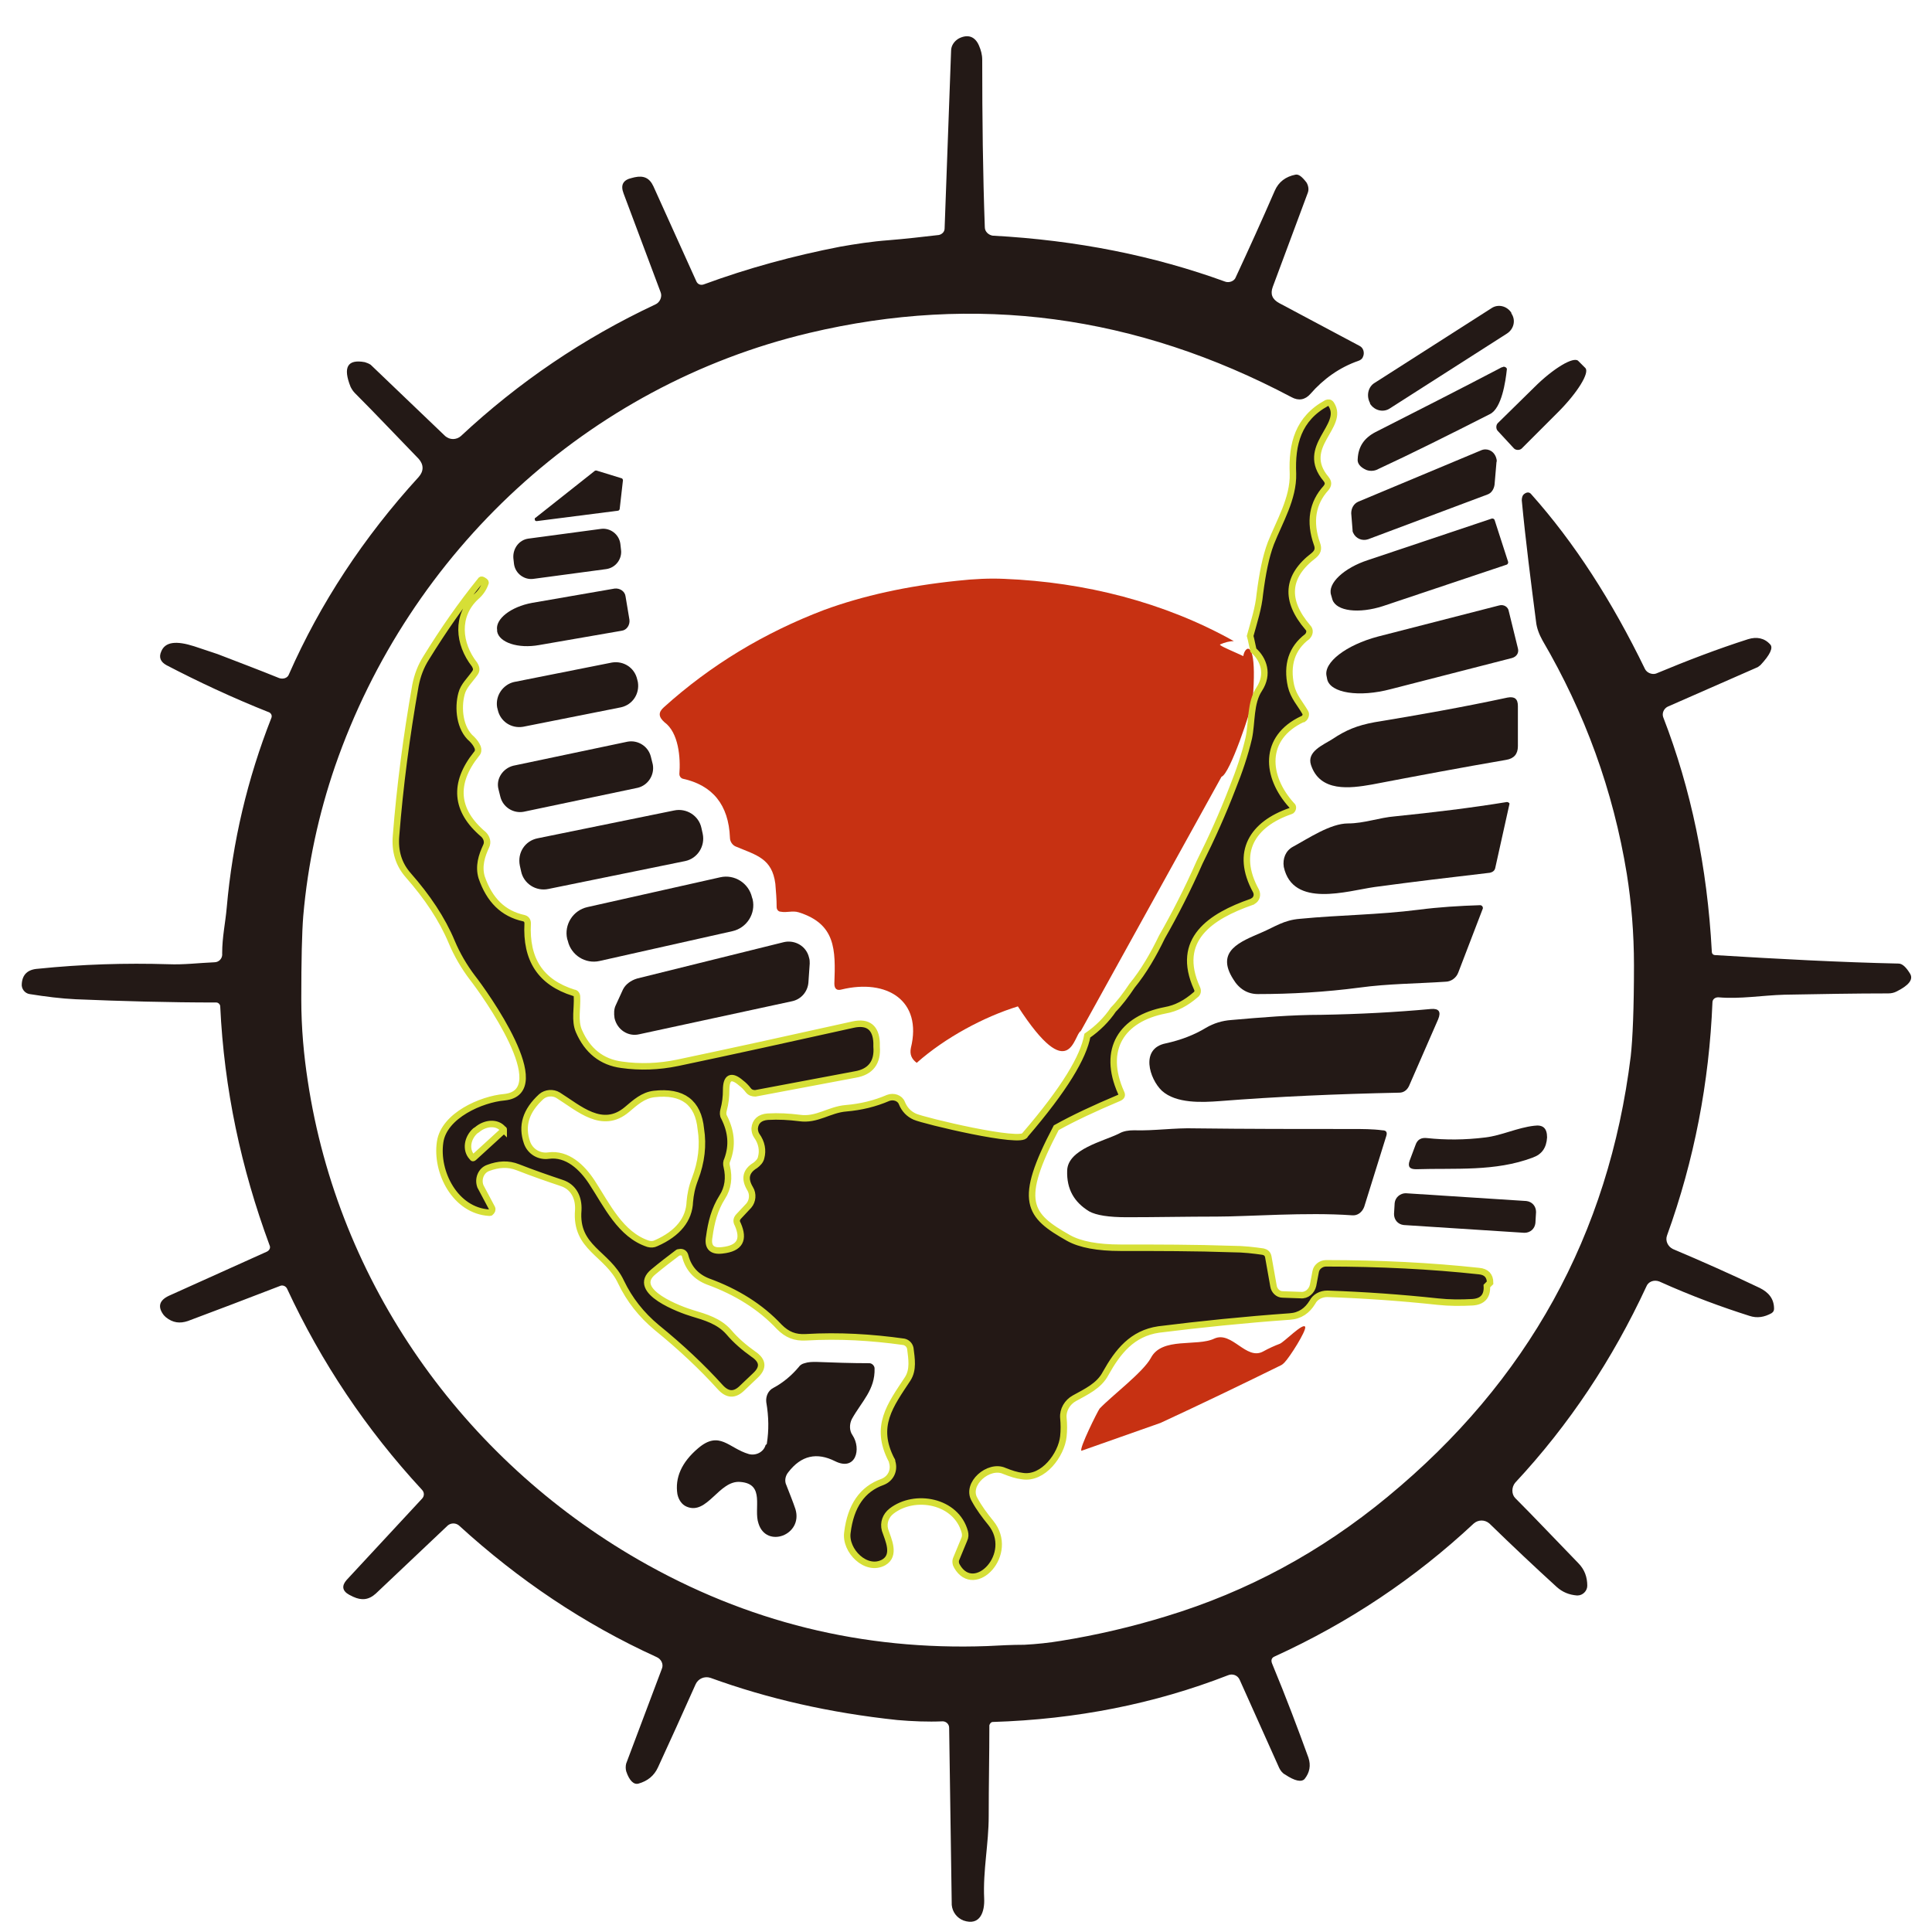 <svg xmlns="http://www.w3.org/2000/svg" xmlns:xlink="http://www.w3.org/1999/xlink" width="1080" zoomAndPan="magnify" viewBox="0 0 810 810" height="1080" preserveAspectRatio="xMidYMid meet" version="1.0"><path fill="#c73112" d="M 304.949 892.488 C 304.406 893.578 304.133 894.664 304.133 895.754 C 304.133 911.801 304.133 928.664 304.133 946.07 C 304.133 947.16 303.316 947.977 302.5 947.977 C 302.5 947.977 302.5 947.977 302.23 947.977 C 298.965 947.703 295.434 947.703 292.168 947.703 C 96.68 946.887 -108.867 946.887 -324.477 947.16 C -342.965 947.16 -356.285 946.07 -364.715 943.352 C -413.383 928.391 -443.562 883.785 -443.562 831.016 C -443.293 562.012 -443.293 292.734 -443.293 23.457 C -443.293 13.121 -442.203 1.695 -439.484 -7.551 C -426.707 -51.344 -399.789 -78.543 -359.004 -88.879 C -350.305 -91.055 -338.07 -92.414 -321.758 -92.414 C -98.809 -92.688 102.664 -92.414 282.109 -92.141 C 288.09 -92.141 294.074 -91.055 299.781 -88.879 C 332.137 -76.91 365.578 -64.672 399.566 -52.16 C 403.918 -50.527 408.266 -50.527 412.344 -52.16 C 448.234 -65.758 481.406 -78 511.586 -88.605 C 522.461 -92.414 533.879 -92.141 546.113 -92.141 C 745.953 -92.414 941.168 -92.414 1132.852 -92.141 C 1148.348 -92.141 1164.934 -91.598 1179.074 -86.703 C 1207.078 -77.184 1228.012 -58.957 1241.879 -32.301 C 1249.766 -17.07 1254.656 1.969 1254.656 19.105 C 1254.113 302.254 1254.387 573.98 1254.656 834.008 C 1254.656 889.496 1215.504 938.457 1163.848 945.801 C 1159.227 946.344 1146.719 946.887 1125.512 946.617 C 922.953 946.344 717.676 946.617 509.68 947.16 C 508.32 947.16 507.508 946.344 507.508 944.984 L 507.508 894.121 C 507.508 892.762 506.418 891.402 505.059 891.402 C 504.516 891.402 504.242 891.402 503.699 891.672 L 408.809 947.977 C 406.906 949.062 404.73 949.062 402.559 947.977 L 307.125 891.402 C 306.578 891.129 305.492 891.672 304.949 892.488 Z M 537.957 831.832 C 538.5 831.562 539.316 831.562 539.59 832.379 C 539.59 832.648 539.859 832.922 539.859 832.922 L 539.859 911.258 C 539.859 912.617 540.949 913.434 542.035 913.434 C 740.516 913.703 938.723 913.703 1136.113 913.703 C 1147.805 913.703 1157.594 912.887 1164.934 910.984 C 1196.203 903.641 1222.305 871 1222.305 836.73 C 1222.305 560.379 1222.305 287.84 1222.305 18.562 C 1222.305 -17.613 1195.113 -49.98 1163.031 -56.781 C 1157.051 -58.141 1142.641 -58.688 1119.527 -58.688 C 921.594 -58.414 725.832 -58.141 532.246 -58.414 C 527.625 -58.414 523.277 -57.598 518.926 -55.965 L 409.355 -15.438 C 407.18 -14.621 404.73 -14.621 402.559 -15.438 L 293.527 -55.422 C 289.18 -57.055 284.828 -57.871 280.207 -57.871 C 267.426 -58.141 254.375 -58.141 241.328 -58.141 C 64.328 -58.141 -112.672 -58.141 -289.672 -58.414 C -303.27 -58.414 -316.863 -58.414 -330.457 -58.141 C -342.965 -58.141 -352.48 -56.781 -359.004 -54.605 C -382.387 -46.176 -399.516 -27.68 -407.672 -2.656 C -410.121 4.688 -411.207 16.93 -411.207 34.066 C -410.938 293.008 -410.938 557.387 -411.207 827.48 C -411.207 837.547 -410.664 845.434 -409.305 851.418 C -403.594 878.891 -383.203 901.465 -358.461 910.168 C -350.848 912.887 -338.344 914.25 -320.668 914.25 C -120.285 913.977 76.016 913.977 268.516 913.977 C 270.691 913.977 271.777 912.887 271.777 910.711 L 271.777 832.922 C 271.777 832.379 272.32 831.832 272.867 831.832 C 273.137 831.832 273.137 831.832 273.41 832.105 L 400.652 908.535 C 403.918 910.441 407.723 910.441 410.984 908.535 Z M 537.957 831.832 " fill-opacity="1" fill-rule="nonzero"/><path fill="#231916" d="M 95.051 380.59 C 97.496 352.848 103.75 326.461 113.809 300.895 C 114.082 300.078 113.809 299.262 112.996 298.719 C 97.227 292.461 82.816 285.664 69.766 278.863 C 67.316 277.504 66.5 275.598 67.59 273.152 C 69.219 269.07 73.844 268.527 81.457 270.973 C 84.719 272.062 87.98 273.152 91.242 274.238 C 99.672 277.504 108.371 280.766 117.074 284.301 C 118.703 284.848 120.605 284.301 121.152 282.672 C 134.203 253.023 152.418 225.277 175.527 199.984 C 177.703 197.535 177.703 194.816 175.527 192.367 C 166.012 182.574 157.312 173.328 148.883 164.895 C 148.066 164.078 147.523 163.262 146.98 162.176 C 143.719 154.016 145.621 150.48 152.961 151.84 C 153.777 152.113 154.594 152.383 155.41 152.926 L 186.676 182.848 C 188.578 184.48 191.297 184.48 193.203 182.848 C 217.398 160.27 244.59 141.777 274.77 127.633 C 276.672 126.816 277.758 124.367 276.945 122.465 L 261.445 81.121 C 260.086 77.586 261.176 75.41 264.98 74.594 L 266.066 74.32 C 269.875 73.504 272.32 74.594 273.953 78.129 L 291.898 117.84 C 292.441 119.199 293.801 119.742 295.16 119.199 C 313.648 112.398 332.68 107.23 352.258 103.426 C 358.512 102.336 365.309 101.246 372.648 100.703 C 379.445 100.16 386.516 99.344 393.586 98.527 C 394.945 98.258 396.031 97.168 396.031 95.809 L 398.75 21.281 C 398.75 19.105 400.109 17.199 402.012 16.113 C 405.82 14.207 408.809 15.297 410.441 19.105 C 411.258 21.008 411.801 22.914 411.801 25.09 C 411.801 49.57 412.074 72.961 412.887 95.266 C 412.887 97.168 414.52 98.527 416.152 98.801 C 451.496 100.703 483.852 107.23 513.758 118.113 C 515.391 118.656 517.566 117.84 518.109 116.207 C 523.547 104.512 528.984 92.543 534.422 80.031 C 536.055 76.223 539.047 74.047 543.125 73.23 C 544.484 72.961 545.844 74.047 547.746 76.496 C 548.562 77.855 548.832 79.488 548.289 80.848 L 533.605 120.289 C 532.52 123.281 533.336 125.457 536.328 127.086 L 570.039 145.039 C 571.672 145.855 572.215 148.031 571.398 149.664 C 571.129 150.48 570.312 151.023 569.496 151.297 C 561.613 154.016 554.816 158.91 549.375 165.168 C 547.203 167.617 544.484 168.16 541.492 166.527 C 476.238 131.984 409.082 123.008 339.207 139.602 C 246.492 161.633 171.723 230.992 140.457 321.293 C 133.656 341.148 129.035 362.094 127.133 384.125 C 126.59 390.926 126.316 402.621 126.316 418.941 C 126.316 431.18 127.406 442.605 129.035 453.211 C 141.816 538.074 194.016 611.516 267.699 653.945 C 313.105 680.059 361.773 692.027 413.977 690.121 C 419.141 689.852 424.309 689.578 429.473 689.578 C 434.641 689.305 439.805 688.762 444.699 687.945 C 459.926 685.5 474.879 681.961 489.016 677.609 C 523.004 667.273 553.727 650.684 581.73 627.562 C 640.461 579.148 674.445 517.676 683.691 442.875 C 684.508 435.531 685.051 422.75 685.051 404.797 C 685.051 391.195 683.961 378.414 682.059 366.445 C 676.348 331.359 664.387 298.719 646.715 268.527 C 645.355 266.078 644.266 263.359 643.996 260.637 C 641.82 243.773 639.645 226.91 638.012 209.773 C 638.012 208.688 638.285 207.598 639.102 207.055 C 640.188 206.238 641.273 206.238 642.09 207.328 C 660.035 227.453 675.805 251.934 689.672 280.496 C 690.488 282.125 692.664 282.941 694.293 282.398 C 707.344 276.957 720.125 272.062 732.902 267.98 C 736.438 266.895 739.699 267.438 742.145 270.16 C 743.508 271.52 742.145 274.512 738.066 278.863 C 737.797 279.133 737.254 279.406 736.98 279.68 L 699.188 296.27 C 697.555 297.086 696.742 298.988 697.285 300.621 C 708.977 330.812 715.773 363.453 717.676 398.812 C 717.676 399.902 718.219 400.445 719.309 400.445 C 745.953 402.078 771.512 403.438 795.98 403.98 C 797.613 403.98 799.242 405.613 800.875 408.332 C 802.234 410.781 800.059 413.23 795.164 415.676 C 794.078 416.223 792.988 416.492 791.629 416.492 C 777.766 416.492 763.082 416.766 748.129 417.035 C 738.613 417.309 729.641 418.941 720.395 418.125 C 719.035 418.125 717.949 418.941 717.949 420.301 C 716.59 453.758 710.336 486.395 698.918 517.949 C 698.102 520.125 699.188 522.57 701.363 523.66 C 713.598 528.828 725.832 534.27 737.797 539.98 C 741.602 541.883 743.777 544.605 743.777 548.684 C 743.777 549.5 743.508 550.043 742.691 550.586 C 739.699 552.219 736.707 552.766 733.445 551.676 C 722.297 548.141 709.52 543.516 695.652 537.262 C 693.477 536.445 691.031 537.262 690.215 539.438 C 676.078 569.898 657.859 597.371 635.293 621.578 C 633.664 623.484 633.664 626.477 635.293 628.105 C 643.18 635.996 651.879 645.242 661.668 655.309 C 664.387 658.027 665.473 661.289 665.473 664.828 C 665.473 667.004 663.57 668.906 661.395 668.906 C 661.395 668.906 661.125 668.906 661.125 668.906 C 657.859 668.633 655.141 667.547 652.695 665.371 C 643.723 657.211 634.207 648.234 624.418 638.715 C 622.516 637.082 619.797 637.082 617.895 638.715 C 593.152 661.836 565.418 680.332 534.422 694.473 C 533.062 695.02 532.793 696.105 533.336 697.465 C 539.316 711.883 544.211 724.938 548.562 736.906 C 549.648 740.172 549.105 743.16 546.93 745.883 C 545.57 747.242 542.852 746.699 538.773 743.977 C 537.688 743.434 536.871 742.348 536.328 741.258 L 519.742 704.266 C 518.926 702.363 516.75 701.547 514.848 702.363 C 484.125 714.332 451.227 720.859 416.152 721.945 C 415.605 721.945 415.062 722.488 414.793 723.305 C 414.793 735.816 414.52 748.328 414.52 761.387 C 414.52 773.082 412.074 784.234 412.617 795.93 C 412.887 801.371 410.984 807.625 403.918 805.176 C 401.195 804.09 399.293 801.641 399.023 798.648 L 397.934 724.395 C 397.934 722.762 396.574 721.676 395.215 721.676 C 388.961 721.945 382.438 721.676 376.184 721.129 C 347.906 718.137 321.805 712.156 297.879 703.449 C 295.434 702.633 292.715 703.723 291.625 706.172 C 285.918 718.953 280.75 730.379 275.855 740.984 C 274.227 744.523 271.508 746.699 267.699 747.785 C 265.797 748.328 263.895 746.699 262.535 742.617 C 262.262 741.531 262.262 740.441 262.535 739.355 L 277.488 699.641 C 278.305 697.738 277.215 695.562 275.312 694.746 C 244.859 680.875 217.398 662.379 192.387 639.531 C 191.027 638.441 189.125 638.441 187.766 639.531 L 157.586 668.09 C 154.594 670.812 151.602 671.082 148.07 669.449 L 146.438 668.633 C 143.445 667.004 143.176 664.828 145.348 662.379 L 176.887 628.379 C 177.977 627.293 177.977 625.66 176.887 624.57 C 153.508 599.277 134.746 571.258 120.336 540.254 C 119.793 539.164 118.434 538.621 117.344 539.164 C 103.207 544.605 90.43 549.5 78.738 553.852 C 75.473 554.941 72.484 554.668 69.492 552.219 C 69.219 551.949 68.949 551.676 68.676 551.402 C 65.957 547.867 66.773 545.148 70.852 543.242 L 111.906 524.75 C 112.996 524.203 113.539 523.117 112.996 522.027 C 101.031 489.66 93.961 456.477 92.332 421.934 C 92.332 421.117 91.516 420.301 90.699 420.301 C 70.852 420.301 51.277 419.758 31.699 418.941 C 25.719 418.668 19.191 417.852 12.395 416.766 C 10.492 416.492 8.859 414.59 9.133 412.414 C 9.406 408.605 11.578 406.43 15.93 406.156 C 34.418 404.254 52.637 403.711 70.578 404.254 C 77.105 404.523 83.359 403.711 89.883 403.438 C 91.789 403.438 93.418 401.805 93.148 399.629 C 93.148 392.828 94.508 386.844 95.051 380.59 Z M 95.051 380.59 " fill-opacity="1" fill-rule="nonzero"/><path fill="#231916" d="M 576.293 160.543 L 625.234 129.266 C 627.953 127.359 631.758 128.176 633.664 131.168 L 633.664 131.441 C 635.566 134.16 634.75 137.969 631.758 139.871 L 582.82 171.152 C 580.102 173.055 576.293 172.238 574.391 169.246 L 574.391 168.977 C 572.758 165.984 573.574 162.176 576.293 160.543 Z M 576.293 160.543 " fill-opacity="1" fill-rule="nonzero"/><path fill="#231916" d="M 627.953 180.672 C 627.137 179.855 627.137 178.223 627.953 177.406 L 643.18 162.449 C 651.336 154.289 659.766 149.391 661.668 151.297 L 664.656 154.289 C 666.562 156.191 661.395 164.625 653.238 172.785 L 638.012 188.016 C 637.195 188.832 635.566 188.832 634.75 188.016 Z M 627.953 180.672 " fill-opacity="1" fill-rule="nonzero"/><path fill="#231916" d="M 629.039 154.289 C 629.312 154.016 629.855 154.016 630.398 153.742 C 630.945 153.742 631.488 154.016 631.758 154.559 C 631.758 154.559 631.758 154.832 631.758 154.832 C 631.215 160 629.586 171.152 624.691 173.598 C 607.562 182.305 591.793 190.191 577.109 196.992 C 575.75 197.535 574.117 197.535 572.758 196.992 C 570.312 195.902 568.953 194.27 569.227 192.367 C 569.496 187.199 571.945 183.664 576.566 181.215 C 594.238 172.238 611.91 163.262 629.039 154.289 Z M 629.039 154.289 " fill-opacity="1" fill-rule="nonzero"/><path fill="#c73112" d="M 512.129 325.645 C 515.664 324.559 524.637 297.359 525.18 293.551 C 528.441 254.109 514.848 281.582 525.18 277.773 C 526.809 276.688 509.953 270.703 511.586 270.16 C 513.488 269.344 515.391 268.797 517.293 268.797 C 488.203 252.48 454.758 244.047 421.047 242.688 C 415.062 242.414 408.539 242.688 401.195 243.504 C 380.262 245.68 361.773 249.758 345.461 255.742 C 320.445 265.262 297.879 278.863 278.305 296.543 C 275.855 298.719 276.129 300.621 278.574 302.797 C 284.559 307.148 285.371 317.758 284.828 324.559 C 284.828 325.375 285.371 326.191 286.188 326.461 C 298.695 329.184 305.492 337.344 306.035 351.215 C 306.035 352.848 307.125 354.477 308.754 355.023 C 317.184 358.559 323.707 359.918 325.066 370.527 C 325.34 373.789 325.613 377.055 325.613 380.316 C 325.613 381.406 326.426 382.223 327.242 382.223 C 329.961 382.766 332.137 381.676 334.855 382.492 C 350.355 387.391 350.355 397.996 349.809 412.414 C 349.809 414.59 350.898 415.406 352.801 414.859 C 371.832 410.238 386.785 419.484 381.895 439.34 C 381.348 442.062 382.164 443.965 384.34 445.598 C 396.305 434.988 412.617 426.285 426.754 421.934 C 448.777 455.934 450.137 433.629 453.129 432.27 " fill-opacity="1" fill-rule="nonzero"/><path stroke-linecap="butt" transform="matrix(2.719, 0, 0, 2.72, -443.291, -92.414)" fill-opacity="1" fill="#231815" fill-rule="nonzero" stroke-linejoin="miter" d="M 392.8 231.7 C 392.8 230.6 392.2 230 391.099 229.899 C 383.7 229.099 375.8 228.7 367.5 228.7 C 366.7 228.7 366 229.3 365.9 230 L 365.5 232.1 C 365.3 233 364.5 233.699 363.599 233.6 L 360.801 233.5 C 360.1 233.5 359.5 232.899 359.4 232.2 L 358.6 227.701 C 358.501 227.199 358.2 227 357.799 226.901 C 356.4 226.7 354.8 226.5 352.999 226.5 C 347.3 226.3 341.5 226.3 335.801 226.3 C 332.299 226.3 329.6 225.801 327.8 224.8 C 321.6 221.3 319.901 219.2 325.9 207.8 C 328.6 206.299 331.799 204.8 335.599 203.2 C 336 203.001 336.099 202.799 335.9 202.4 C 332.9 195.701 336 191 342.7 189.701 C 344.401 189.4 345.901 188.6 347.401 187.301 C 347.699 187.1 347.8 186.7 347.6 186.3 C 344.2 178.8 349.701 175.2 356.001 173 C 356.1 173 356.1 173 356.2 172.901 C 356.799 172.6 357.001 171.9 356.7 171.299 C 353.4 165.301 356.2 160.999 362 159 C 362.099 159 362.099 158.9 362.2 158.9 C 362.4 158.7 362.5 158.299 362.2 158.1 C 358.2 153.699 357.7 147.699 363.9 144.8 C 363.9 144.8 363.9 144.8 364 144.8 C 364.3 144.6 364.5 144.1 364.3 143.8 C 363.5 142.4 362.5 141.4 362.099 139.7 C 361.4 136.5 362.2 133.899 364.599 132.1 C 365 131.699 365.101 131.1 364.7 130.7 C 361.1 126.501 361.4 122.8 365.601 119.6 C 366.2 119.1 366.4 118.6 366.101 117.8 C 364.9 114.4 365.4 111.5 367.5 109.199 C 367.899 108.7 367.899 108.3 367.5 107.801 C 363.301 102.8 370.5 99.699 368.3 96.3 C 368.101 96 367.899 96 367.601 96.1 C 363.2 98.5 362.2 102.399 362.4 107.001 C 362.5 110.801 360.299 114.4 359 117.7 C 358.2 119.799 357.7 122.4 357.299 125.5 C 357.1 127.7 356.4 129.799 355.8 131.999 C 356.001 132.7 356.1 133.4 356.299 134.2 C 357.9 135.6 358.7 137.901 357.2 140.2 C 355.8 142.299 356.1 145.3 355.6 147.699 C 354.999 150.3 354.1 152.9 353.1 155.4 C 351.6 159.3 349.9 163.1 348 166.9 C 346.199 171.001 344.2 174.9 342.2 178.4 C 340.899 181.099 339.4 183.7 337.599 185.9 C 336.599 187.4 335.599 188.7 334.7 189.6 C 333.7 191.099 332.299 192.5 330.7 193.6 C 330.1 196.9 327.2 201.8 321.1 208.9 C 320.8 210.4 305.4 206.7 304.1 206.1 C 303.2 205.7 302.501 205 302.1 204 C 301.799 203.2 300.8 202.9 299.999 203.2 C 297.9 204.101 295.8 204.6 293.5 204.8 C 290.901 205 289 206.7 286.3 206.299 C 284.7 206.1 283.099 206.001 281.4 206.1 C 280.2 206.2 279.5 206.801 279.4 207.901 C 279.4 208.3 279.5 208.701 279.7 208.999 C 280.5 210.099 280.7 211.3 280.4 212.4 C 280.301 212.9 279.9 213.301 279.5 213.601 C 278 214.5 277.799 215.7 278.7 217.2 C 279.2 218 279.1 219.1 278.5 219.8 L 277.001 221.4 C 276.6 221.8 276.501 222.2 276.799 222.7 C 277.799 224.999 277.2 226.399 274.4 226.7 C 272.8 226.899 272.1 226.2 272.4 224.6 C 272.7 222.4 273.2 220.399 274.4 218.499 C 275.299 217.101 275.501 215.501 275.1 213.8 C 275.001 213.4 275.001 213.099 275.2 212.7 C 276.001 210.5 275.799 208.4 274.7 206.2 C 274.501 205.9 274.501 205.499 274.6 205.1 C 274.9 204 275.001 203.001 275.001 202 C 275.001 200 275.799 199.6 277.299 200.899 C 277.7 201.2 278.1 201.6 278.4 202 C 278.7 202.4 279.1 202.499 279.5 202.499 L 294.9 199.6 C 297.3 199.201 298.4 197.7 298.201 195.3 L 298.201 194.7 C 298.1 192.4 296.9 191.399 294.6 191.901 C 284.7 194.099 275.6 196.1 267.5 197.8 C 264.6 198.401 261.7 198.5 258.899 198.1 C 255.8 197.7 253.599 195.9 252.299 192.9 C 251.6 191.3 252.1 189.3 252 187.599 C 252 187.299 251.799 187.001 251.5 187.001 C 246.4 185.399 244.1 181.899 244.4 176.3 C 244.4 175.899 244.201 175.601 243.8 175.5 C 240.6 174.801 238.5 172.7 237.3 169.2 C 236.8 167.499 237.3 165.899 238 164.4 C 238.3 163.8 238.1 163.1 237.6 162.601 C 233.2 158.9 232.899 154.7 236.5 150.2 C 236.8 149.899 236.8 149.5 236.699 149.2 C 236.5 148.7 236.2 148.3 235.8 147.9 C 233.899 146.3 233.601 143.099 234.2 140.901 C 234.5 139.7 235.5 138.8 236.2 137.8 C 236.6 137.3 236.5 136.9 236.2 136.4 C 233.7 133.2 233.3 128.9 236.399 125.999 C 237.1 125.4 237.6 124.7 237.901 123.801 C 237.901 123.7 237.901 123.7 237.8 123.6 L 237.5 123.4 C 237.3 123.299 237.199 123.299 237.1 123.5 C 234.1 127.2 231.399 131.1 228.8 135.3 C 227.9 136.7 227.4 138.1 227.099 139.599 C 225.7 147.5 224.7 155.2 224.1 162.8 C 223.9 165.2 224.5 167.201 226 168.9 C 228.9 172.2 231.2 175.601 232.7 179.199 C 233.5 181.099 234.6 182.999 235.899 184.7 C 237.699 187.001 248.7 202.3 240.8 203.1 C 237.3 203.4 231.5 205.9 230.9 210 C 230.2 214.6 233.2 220.6 238.5 220.901 C 238.6 220.901 238.699 220.901 238.699 220.8 C 238.901 220.699 239 220.399 238.901 220.2 L 237.199 217 C 237.199 216.899 237.1 216.899 237.1 216.8 C 236.699 215.7 237.199 214.401 238.3 214 C 239.9 213.4 241.4 213.301 242.9 213.899 C 245.2 214.8 247.499 215.6 249.6 216.301 C 251.5 216.899 252.299 218.6 252.2 220.5 C 251.7 226.399 256.7 227.1 258.8 231.6 C 260.101 234.3 261.899 236.6 264.3 238.599 C 268 241.6 271.3 244.7 274.1 247.799 C 275.2 249 276.299 249.1 277.5 247.9 L 279.5 246 C 280.799 244.799 280.7 243.701 279.2 242.7 C 277.799 241.7 276.501 240.6 275.4 239.3 C 273.9 237.6 271.8 237 269.8 236.399 C 268.1 235.9 260.101 233 263.8 230 C 265 229 266.3 227.999 267.5 227.1 C 267.6 227 267.699 227 267.8 227 C 268.199 226.899 268.6 227.1 268.699 227.6 C 269.199 229.5 270.4 230.8 272.2 231.501 C 276.6 233.101 280.299 235.4 283.2 238.5 C 284.4 239.7 285.599 240.199 287.3 240.1 C 292.401 239.8 297.4 240.1 302.4 240.8 C 302.9 240.9 303.299 241.299 303.4 241.801 C 303.6 243.4 303.9 245.099 303.001 246.5 C 300.3 250.6 297.8 253.8 300.499 259 C 300.6 259.1 300.6 259.199 300.6 259.3 C 300.999 260.6 300.4 261.899 299.1 262.401 C 296 263.501 294.199 266.1 293.699 270.2 C 293.3 272.999 296.6 276.299 299.3 274.8 C 301.2 273.7 299.999 271.3 299.499 269.799 C 299.2 268.699 299.6 267.599 300.499 266.9 C 304.1 264.099 310.5 265.3 311.8 270.1 C 311.9 270.5 311.9 270.9 311.7 271.3 L 310.5 274.2 C 310.3 274.6 310.4 275.1 310.599 275.4 C 313.3 280.099 319.699 273.5 315.8 268.699 C 314.899 267.599 314 266.4 313.3 265.1 C 311.9 262.699 315.5 259.6 317.899 260.7 C 318.901 261.099 319.8 261.4 320.699 261.5 C 323.9 262 326.7 258.2 326.999 255.399 C 327.1 254.5 327.1 253.499 326.999 252.5 C 326.9 251.301 327.6 250.1 328.7 249.5 C 330.501 248.5 332.5 247.6 333.5 245.7 C 335.4 242.3 337.599 239.5 341.7 238.9 C 348.1 238.1 354.9 237.4 361.9 236.901 C 363.5 236.8 364.599 236 365.4 234.7 C 365.8 233.9 366.7 233.399 367.7 233.399 C 373.5 233.6 379.1 234 384.7 234.6 C 386.5 234.799 388.299 234.799 390.099 234.7 C 391.599 234.6 392.4 233.8 392.3 232.2 Z M 240.701 208.199 L 236.1 212.4 C 236 212.501 235.901 212.501 235.901 212.4 L 235.8 212.3 C 234.8 211.199 235.1 209.4 236.3 208.3 L 236.6 208.1 C 237.901 207 239.699 206.9 240.6 208 L 240.701 208.1 C 240.701 208 240.701 208.1 240.701 208.199 Z M 270.201 215.7 C 269.701 217 269.499 218.1 269.4 219.2 C 269.3 221.9 267.6 224.1 264.199 225.6 C 263.8 225.801 263.401 225.801 263 225.7 C 258.7 224.3 256.599 219.7 254.301 216.2 C 252.801 213.899 250.5 211.701 247.6 212.1 C 246.2 212.3 244.8 211.5 244.3 210.099 C 243.4 207.5 244.1 205.201 246.501 203.001 C 247.2 202.4 248.299 202.3 249.1 202.799 C 252.301 204.8 255.9 208.199 259.7 205 C 261 203.9 262.2 202.799 263.901 202.6 C 268.3 202.1 270.701 203.9 271.1 208 C 271.499 210.5 271.201 213.099 270.201 215.7 Z M 270.201 215.7 " stroke="#d6df36" stroke-width="1" stroke-opacity="1" stroke-miterlimit="10"/><path fill="#231916" d="M 569.496 210.32 L 620.883 188.832 C 623.332 187.742 626.051 188.832 627.137 191.551 C 627.41 192.367 627.68 193.184 627.41 193.727 L 626.594 203.246 C 626.32 205.152 625.234 206.781 623.602 207.328 L 573.574 226.094 C 571.129 226.91 568.41 225.824 567.32 223.375 C 567.051 222.832 567.051 222.559 567.051 222.016 L 566.508 215.215 C 566.508 213.039 567.594 211.137 569.496 210.32 Z M 569.496 210.32 " fill-opacity="1" fill-rule="nonzero"/><path fill="#231916" d="M 224.469 217.117 L 249.211 197.535 C 249.484 197.262 249.754 197.262 250.027 197.262 L 260.629 200.527 C 260.902 200.527 261.176 201.07 261.176 201.344 L 259.816 213.312 C 259.816 213.582 259.543 214.129 259 214.129 L 225.012 218.48 C 224.469 218.48 224.199 218.207 224.199 217.664 C 224.195 217.391 224.195 217.117 224.469 217.117 Z M 224.469 217.117 " fill-opacity="1" fill-rule="nonzero"/><path fill="#231916" d="M 632.305 235.613 C 632.305 235.887 632.305 236.43 631.758 236.703 L 579.828 254.109 C 569.77 257.375 560.254 256.285 558.621 251.391 L 558.078 249.488 C 556.445 244.59 563.516 238.062 573.574 234.801 L 625.508 217.391 C 625.777 217.391 626.32 217.391 626.594 217.934 Z M 632.305 235.613 " fill-opacity="1" fill-rule="nonzero"/><path fill="#231916" d="M 221.477 225.824 L 251.93 221.742 C 255.738 221.199 259.543 223.918 260.086 228 L 260.359 230.445 C 260.902 234.254 258.184 238.062 254.105 238.605 L 223.652 242.688 C 219.848 243.23 216.039 240.512 215.496 236.43 L 215.227 233.984 C 214.953 229.902 217.672 226.367 221.477 225.824 Z M 221.477 225.824 " fill-opacity="1" fill-rule="nonzero"/><path fill="#231916" d="M 263.895 259.824 C 264.164 262 262.805 264.176 260.629 264.445 L 226.102 270.43 C 217.129 272.062 209.242 269.344 208.426 264.719 L 208.426 264.176 C 207.613 259.551 214.137 254.383 223.109 252.75 L 257.641 246.766 C 259.816 246.496 261.988 247.855 262.262 250.031 Z M 263.895 259.824 " fill-opacity="1" fill-rule="nonzero"/><path fill="#231916" d="M 636.383 271.789 C 636.926 273.695 635.836 275.328 633.934 275.871 L 583.09 288.926 C 569.77 292.461 557.805 290.559 556.445 284.848 L 556.176 283.488 C 554.816 277.773 564.332 270.43 577.652 266.895 L 628.496 253.84 C 630.398 253.293 632.305 254.383 632.574 256.285 Z M 636.383 271.789 " fill-opacity="1" fill-rule="nonzero"/><path fill="#231916" d="M 215.496 285.934 L 256.551 277.773 C 261.445 276.957 266.066 279.949 267.156 284.848 L 267.426 285.934 C 268.242 290.832 265.254 295.453 260.359 296.543 L 219.305 304.703 C 214.41 305.52 209.785 302.527 208.699 297.629 L 208.426 296.543 C 207.613 291.645 210.875 287.023 215.496 285.934 Z M 215.496 285.934 " fill-opacity="1" fill-rule="nonzero"/><path fill="#231916" d="M 558.621 309.871 C 564.332 306.062 568.953 304.156 576.293 302.797 C 594.512 299.805 613 296.543 632.031 292.461 C 635.023 291.918 636.383 293.008 636.383 296 L 636.383 312.863 C 636.383 316.125 634.75 318.031 631.488 318.574 C 612.457 321.84 593.695 325.375 575.207 328.91 C 565.961 330.543 553.457 332.176 549.648 320.75 C 547.746 315.039 554.816 312.316 558.621 309.871 Z M 558.621 309.871 " fill-opacity="1" fill-rule="nonzero"/><path fill="#231916" d="M 215.227 321.023 L 263.078 310.957 C 267.426 310.141 271.777 312.863 272.867 317.215 L 273.68 320.477 C 274.496 324.828 271.777 329.184 267.426 330.27 L 219.574 340.332 C 215.227 341.148 210.875 338.43 209.785 334.078 L 208.973 330.812 C 207.883 326.461 210.875 322.109 215.227 321.023 Z M 215.227 321.023 " fill-opacity="1" fill-rule="nonzero"/><path fill="#231916" d="M 542.035 355.023 C 548.562 351.484 557.805 345.23 565.145 345.23 C 571.945 345.23 578.195 342.781 584.996 342.238 C 601.035 340.605 616.805 338.703 631.758 336.254 C 632.305 336.254 632.574 336.527 632.848 336.797 C 632.848 336.797 632.848 337.07 632.848 337.07 L 626.867 363.996 C 626.594 365.086 625.777 365.629 624.691 365.902 C 608.375 367.805 592.336 369.711 576.293 371.887 C 564.875 373.516 542.035 380.863 538.23 363.453 C 537.688 359.918 539.047 356.652 542.035 355.023 Z M 542.035 355.023 " fill-opacity="1" fill-rule="nonzero"/><path fill="#231916" d="M 225.285 351.484 L 282.652 339.789 C 287.82 338.703 292.984 341.965 294.074 347.133 L 294.617 349.582 C 295.703 354.75 292.441 359.918 287.277 361.004 L 229.906 372.703 C 224.742 373.789 219.574 370.527 218.488 365.359 L 217.945 362.91 C 216.855 357.469 220.117 352.574 225.285 351.484 Z M 225.285 351.484 " fill-opacity="1" fill-rule="nonzero"/><path fill="#231916" d="M 246.219 380.316 L 301.957 367.805 C 307.938 366.445 313.922 370.254 315.281 376.238 L 315.551 377.055 C 316.91 383.039 313.105 389.02 307.125 390.383 L 251.387 402.895 C 245.406 404.254 239.422 400.445 238.062 394.461 L 237.793 393.645 C 236.434 387.66 240.238 381.676 246.219 380.316 Z M 246.219 380.316 " fill-opacity="1" fill-rule="nonzero"/><path fill="#231916" d="M 528.984 390.926 C 534.695 388.477 538.23 385.758 545.027 385.215 C 561.883 383.582 577.652 383.582 594.781 381.406 C 603.211 380.316 611.91 379.773 620.613 379.5 C 621.156 379.5 621.699 380.047 621.699 380.59 C 621.699 380.863 621.699 380.863 621.699 380.863 L 611.367 407.789 C 610.551 409.965 608.375 411.598 605.93 411.598 C 593.695 412.414 582.004 412.414 570.039 414.047 C 555.629 415.949 541.219 416.766 527.355 416.766 C 523.004 416.766 519.469 414.59 517.023 410.508 C 509.41 398.543 520.285 394.734 528.984 390.926 Z M 528.984 390.926 " fill-opacity="1" fill-rule="nonzero"/><path fill="#231916" d="M 267.156 410.238 L 328.602 395.004 C 333.227 393.918 338.117 396.637 339.207 401.535 C 339.477 402.348 339.477 403.164 339.477 403.98 L 338.934 411.867 C 338.664 415.676 335.945 418.941 332.137 419.758 L 267.973 433.629 C 263.348 434.719 258.727 431.727 257.641 426.828 C 257.367 424.926 257.367 423.02 258.184 421.391 L 261.176 414.859 C 262.262 412.684 264.438 411.055 267.156 410.238 Z M 267.156 410.238 " fill-opacity="1" fill-rule="nonzero"/><path fill="#231916" d="M 602.938 427.371 L 590.703 455.391 C 589.887 457.02 588.527 458.109 586.625 458.109 C 560.523 458.652 535.512 459.742 511.312 461.645 C 503.973 462.188 493.094 462.734 487.113 457.293 C 481.949 452.398 477.871 439.613 488.746 437.438 C 495 436.078 500.707 433.902 505.602 430.91 C 508.867 429.004 512.398 427.918 516.207 427.645 C 528.715 426.559 541.492 425.469 554 425.469 C 569.77 425.195 585.266 424.383 599.949 423.02 C 603.211 422.75 604.297 424.109 602.938 427.371 Z M 602.938 427.371 " fill-opacity="1" fill-rule="nonzero"/><path fill="#231916" d="M 622.785 476.875 C 629.586 476.059 636.109 472.797 643.18 471.98 C 646.984 471.438 648.617 473.07 648.617 476.875 C 648.344 481.23 646.441 483.949 642.637 485.309 C 626.867 491.293 610.008 489.66 593.695 490.203 C 590.977 490.203 590.16 489.117 590.977 486.668 L 593.422 480.141 C 594.238 477.691 595.871 476.875 598.316 477.148 C 605.93 477.965 614.086 477.965 622.785 476.875 Z M 622.785 476.875 " fill-opacity="1" fill-rule="nonzero"/><path fill="#231916" d="M 447.418 490.75 C 447.691 481.773 462.645 478.508 469.168 475.246 C 471.074 474.156 473.246 473.883 475.422 473.883 C 483.852 474.156 492.551 472.797 500.98 473.07 C 523.004 473.34 545.027 473.34 567.051 473.34 C 571.129 473.34 575.477 473.34 579.555 473.883 C 581.188 473.883 581.73 474.699 581.188 476.332 L 571.945 505.98 C 571.129 508.156 569.227 509.789 566.777 509.516 C 547.746 508.156 523.277 510.059 510.227 510.059 C 497.445 510.059 484.938 510.332 472.434 510.332 C 464.82 510.332 459.652 509.516 456.664 507.883 C 450.41 504.078 447.145 498.637 447.418 490.75 Z M 447.418 490.75 " fill-opacity="1" fill-rule="nonzero"/><path fill="#231916" d="M 589.344 500.27 L 639.918 503.531 C 642.363 503.805 643.996 505.707 643.996 508.156 L 643.723 512.781 C 643.449 515.227 641.547 516.859 639.102 516.859 L 588.527 513.598 C 586.082 513.324 584.449 511.422 584.449 508.973 L 584.723 504.348 C 584.996 501.898 587.168 500.27 589.344 500.27 Z M 589.344 500.27 " fill-opacity="1" fill-rule="nonzero"/><path fill="#c73112" d="M 453.398 608.25 C 452.312 607.434 460.195 591.66 461.012 590.57 C 466.18 585.133 479.23 575.34 482.492 569.355 C 487.113 560.379 501.797 564.73 509.137 561.195 C 516.477 557.934 522.461 570.445 529.527 566.637 C 531.977 565.277 534.422 564.188 536.598 563.371 C 538.5 562.555 546.387 554.395 547.203 556.301 C 547.746 557.934 540.676 569.082 538.5 571.258 C 538.23 571.531 537.684 572.074 537.141 572.348 C 521.645 579.965 504.785 588.125 486.57 596.555 " fill-opacity="1" fill-rule="nonzero"/><path fill="#231916" d="M 321.535 604.988 C 322.348 599.82 322.348 594.105 321.262 587.852 C 320.988 585.402 322.078 582.957 324.254 581.867 C 328.332 579.691 331.867 576.699 334.855 573.164 C 335.398 572.348 336.215 571.805 337.305 571.531 C 338.934 570.988 340.566 570.988 342.195 570.988 C 349.266 571.258 356.879 571.531 364.492 571.531 C 365.578 571.531 366.668 572.621 366.668 573.707 C 366.938 582.684 361.23 587.578 357.152 594.922 C 356.062 597.098 356.062 599.82 357.422 601.723 C 361.23 607.434 358.781 616.957 350.082 612.602 C 342.469 608.797 335.945 610.156 330.504 617.227 C 329.145 618.859 328.875 621.035 329.691 622.668 C 331.051 626.203 332.41 629.469 333.496 632.73 C 336.758 643.609 321.262 649.324 318 638.715 C 315.824 632.461 320.988 622.125 310.387 621.309 C 301.414 620.492 296.52 635.453 287.82 631.645 C 285.914 630.828 284.555 628.922 284.012 626.477 C 282.926 619.676 285.645 613.148 292.715 607.164 C 301.688 599.547 305.492 607.164 313.922 609.613 C 316.91 610.426 320.176 608.797 320.988 605.805 C 321.535 605.531 321.535 605.258 321.535 604.988 Z M 321.535 604.988 " fill-opacity="1" fill-rule="nonzero"/></svg>